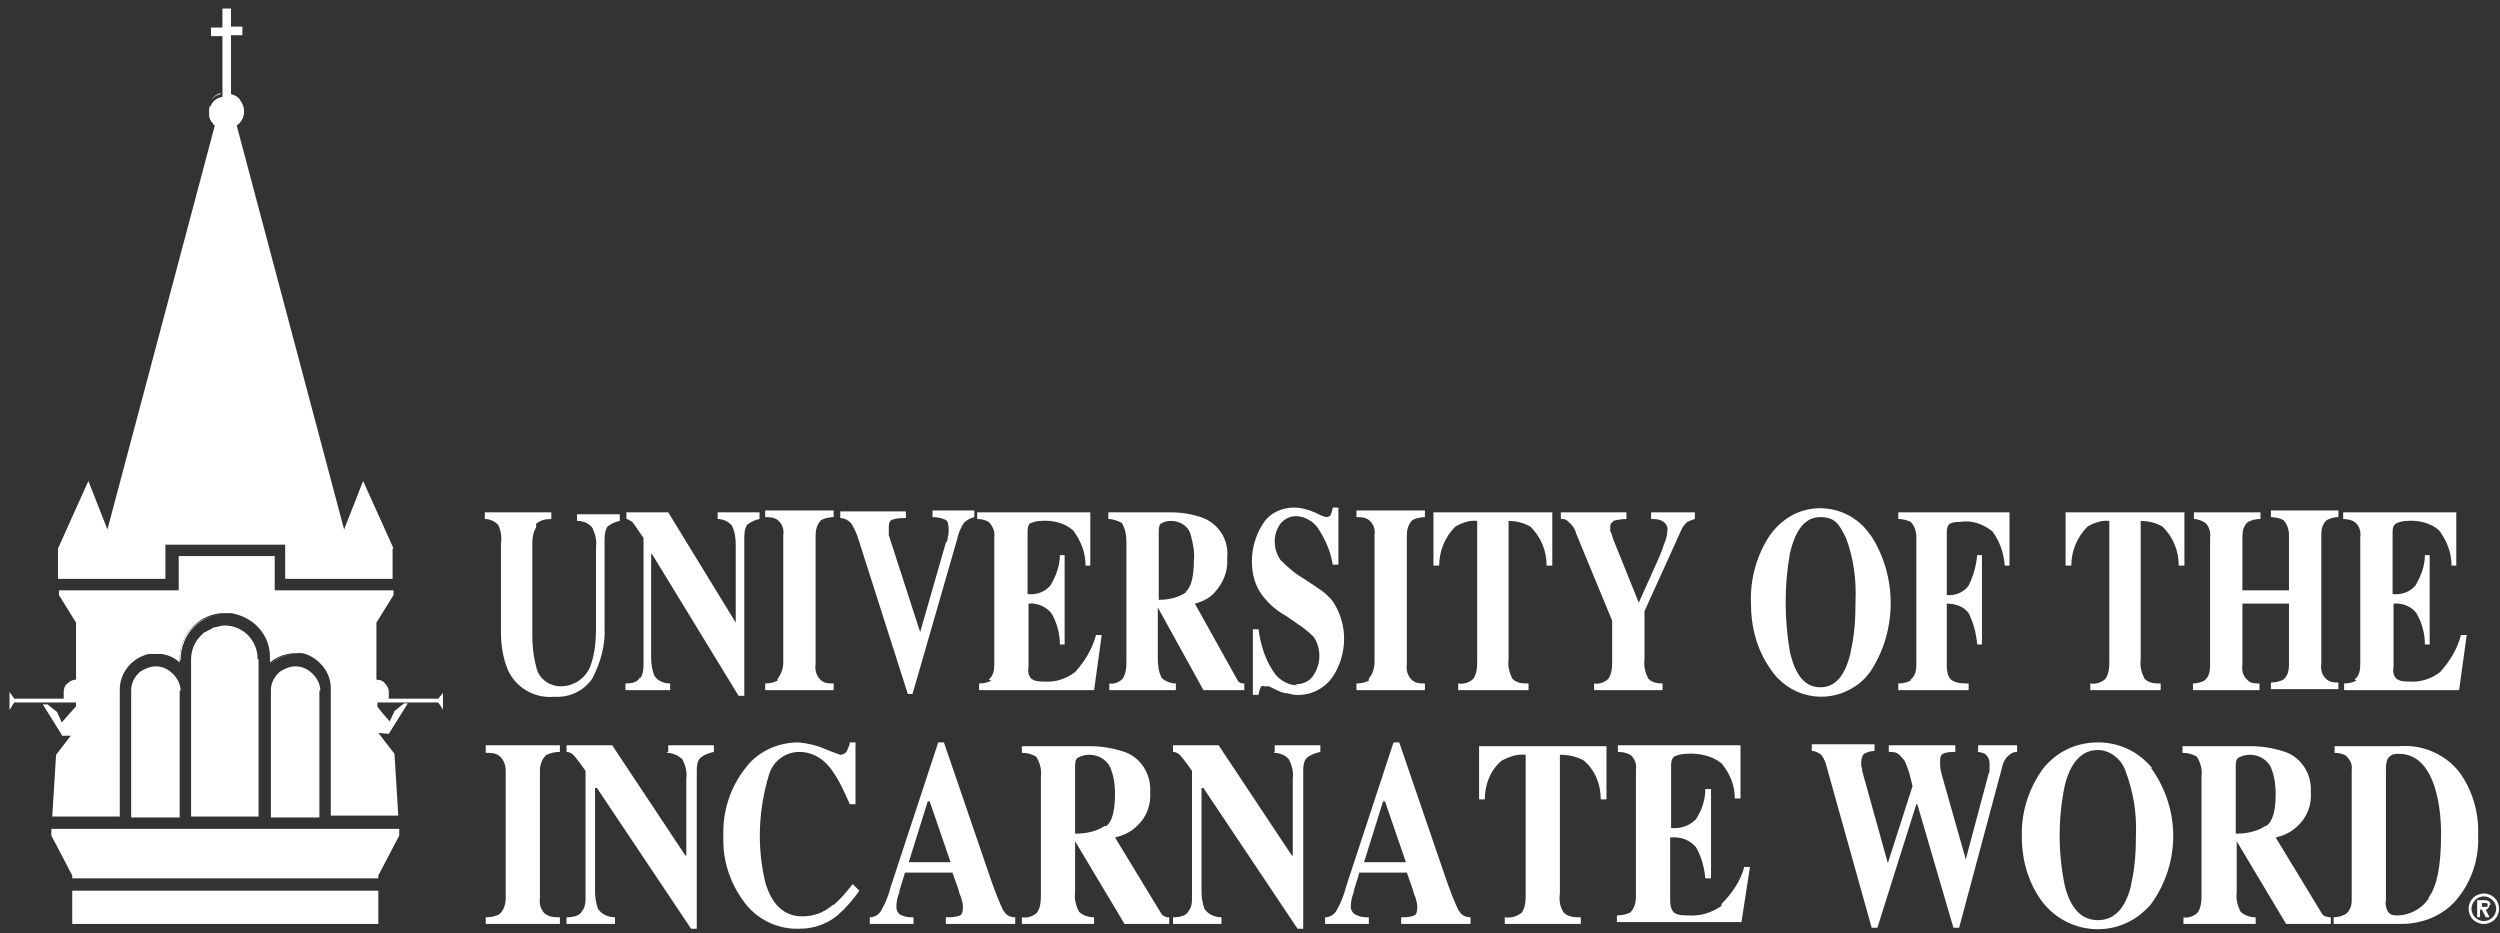 <svg xmlns="http://www.w3.org/2000/svg" id="Layer_2" data-name="Layer 2" viewBox="0 0 263 98.2"><rect x="0" y="0" width="263" height="98.2" fill="#333333" stroke="none"/><defs><style>      .cls-1 {        fill: #fff;        stroke-width: 0px;      }    </style></defs><g id="Layer_1-2" data-name="Layer 1-2"><g id="Group_119" data-name="Group 119"><g id="Group_78" data-name="Group 78"><path id="Path_478" data-name="Path 478" class="cls-1" d="M46.5,72.9v1.7h0c0,.1,0-1.8,0-1.8h0ZM39.6,73.9v.4c-.1,0,1.3,1.7,1.3,1.7h0s-1.4-1.7-1.4-1.7v-.4h6.4,0s-6.3,0-6.3,0ZM40.9,77.3h0s2-3.1,2-3.1h0s-2,3.1-2,3.1ZM5.4,87.2h36.6s-36.6,0-36.6,0h0ZM41.5,79.4l-1.7-2.2h0s1.7,2.2,1.7,2.2l.4,6.5h-7.1s7.1,0,7.1,0l-.4-6.5ZM39.5,65.6l1.8-2.9v-.5h0v.5l-1.8,2.9v6h0v-6ZM40.7,73.6v-.7c0-.3-.1-.7-.4-.9.2.2.4.5.4.9v.7h0ZM38.1,50.6h0s-2,5-2,5h0s2-5,2-5ZM33.6,85.9h0v-13.4c0-.7-.3-1.3-.8-1.8.5.5.8,1.1.8,1.8v13.4ZM31,68.8c-.9,0-1.9.4-2.5,1h0c.8-.7,1.9-1.1,3-1-.1,0-.3,0-.4,0ZM30,57.3h0v3.6h0v-3.6ZM28.8,58.6h0v3.6h0v-3.6ZM25.4,2.8h-1.2s1.2,0,1.2,0h0ZM19,69.4c0-2.6,2-4.8,4.7-4.8.2,0,.4,0,.5,0-.1,0-.3,0-.5,0-2.6,0-4.8,2-4.8,4.7v.6s0,0,0,0v-.4ZM23.2,9.9h0c-.5.1-1,.5-1.2.9,0,0,.1-.2.2-.3.2-.3.6-.6,1-.7ZM18.9,85.9h0v-13.4c0-.7-.3-1.3-.8-1.8.5.5.8,1.1.8,1.8v13.4ZM16.4,68.8c0,0-.1,0-.2,0,.2,0,.4,0,.5,0-.1,0-.2,0-.4,0ZM15.6,68.9s0,0,0,0c0,0,0,0,0,0ZM15.7,68.9c.2,0,.4,0,.6,0-.2,0-.4,0-.6,0ZM5.5,85.9h7.1v-13.4c0-1.8,1.3-3.3,3-3.7-.7.1-1.4.5-2,1.1-.7.7-1,1.6-1,2.6v13.4h-7.1ZM7.8,73.9H1.5l-.5.7h0s.5-.7.5-.7h6.3ZM7.6,77.2h-1.1c0,.1,0,.2,0,.2h1.1c0-.1,0-.2,0-.2ZM6.5,76h0s-.5-1.1-.5-1.1l-1-.8h0s1,.8,1,.8l.5,1.1ZM6.1,57.7h0v3.2h0v-3.2Z"></path></g><g id="Group_79" data-name="Group 79"><path class="cls-1" d="M41.3,57.7v3.2h-11.3v-3.6h-12.6v3.6H6.1v-3.2h0s3.2-7.1,3.2-7.1l2,5.1h0S22.6,13.2,22.6,13.2c0,0-.2-.1-.2-.2,0,0-.1-.2-.2-.2,0,0,0,0,0,0,0,0,0-.2-.1-.2,0,0,0-.2-.1-.3,0,0,0,0,0,0,0-.1,0-.3,0-.4s0-.2,0-.3c0-.2,0-.4.2-.5.2-.5.6-.8,1.2-.9V3.8h-1.2v-.9h1.2V.9h.9v1.9h1.2v.9h-1.2v6.2c.4.1.8.3,1,.7.6.8.5,2-.4,2.6l11.3,42.5h0s2-5.1,2-5.1h0s3.2,7.1,3.2,7.1Z"></path><rect class="cls-1" x="7.6" y="93.7" width="32.2" height="3.5"></rect><polygon class="cls-1" points="42 87.9 39.8 92.1 39.8 92.4 7.6 92.4 7.6 92.1 5.4 87.9 5.4 87.9 5.4 87.2 5.4 87.2 42 87.2 42 87.2 42 87.9"></polygon><path class="cls-1" d="M27.2,69.4v16.5h-7.1v-16.5c0-1,.4-1.9,1-2.5s.3-.3.5-.4c.3-.2.6-.3.9-.5.3,0,.7-.2,1.1-.2,2,0,3.5,1.6,3.5,3.5Z"></path><path class="cls-1" d="M18.9,72.6v13.4h-5.1v-13.4c0-.7.3-1.3.8-1.8.2-.2.4-.3.6-.4,0,0,.2,0,.2-.1.3-.1.6-.2,1-.2.7,0,1.3.3,1.8.8.5.5.8,1.1.8,1.8Z"></path><path class="cls-1" d="M33.6,72.6v13.4h-5.1v-13.4c0-.7.3-1.3.8-1.8.2-.2.4-.3.6-.4,0,0,.1,0,.2-.1.3-.1.6-.2,1-.2.7,0,1.3.3,1.8.8.5.5.8,1.1.8,1.8Z"></path><path class="cls-1" d="M46.6,72.8v1.9h0c0-.1-.5-.8-.5-.8h-6.4v.4c-.1,0,1.3,1.6,1.3,1.6h0c0,0,.5-1.1.5-1.1l1-.8h.4c0,0,0,0,0,0l-2,3.2h0s-1.1-.1-1.1-.1l1.7,2.2.4,6.5h-7.1v-13.4c0-1-.4-1.9-1.1-2.6-.6-.6-1.3-1-2-1.1-.1,0-.2,0-.3,0-1,0-2.1.2-3,1v-.6c0-2.1-1.4-3.8-3.3-4.4-.3-.1-.6-.2-1-.2-.2,0-.4,0-.5,0-2.6,0-4.7,2.2-4.7,4.8v.4s0,0,0,0c-.5-.5-1.2-.8-1.9-.9,0,0-.2,0-.3,0-.2,0-.4,0-.5,0-.2,0-.4,0-.6,0,0,0,0,0,0,0-1.7.4-3,1.9-3,3.7v13.4h-7.1s.4-6.5.4-6.5l1.7-2.2h0s-1.1.1-1.1.1h0s-2-3.2-2-3.2h.5c0,0,0,0,0,0l1,.8.5,1.1h0s1.5-1.7,1.5-1.7v-.4H1.5l-.5.8v-1.9l.5.7h0s5.2,0,5.2,0v-.7c0-.3.1-.7.4-.9.2-.2.5-.4.9-.4h0v-6l-1.8-2.9v-.5h12.6v-3.6h10.1v3.6h12.5v.5l-1.8,2.9v6c.3,0,.7.1.9.4.2.2.4.5.4.9v.7h0s5.2,0,5.2,0l.5-.6h0Z"></path></g><g id="Group_80" data-name="Group 80"><path id="Path_485" data-name="Path 485" class="cls-1" d="M56.4,55.1c.5-.4,1-.5,1.6-.5v-.7h-7v.7c.5,0,1,.2,1.4.6.3.6.4,1.3.3,2v9.3c0,1.3.2,2.7.7,3.9.8,1.9,2.8,3.1,4.9,2.9,1.6.1,3.1-.6,4-1.9.9-1.7,1.4-3.6,1.3-5.4v-8.9c0-.6,0-1.2.3-1.7.4-.3.8-.5,1.3-.6v-.7h-4.5v.7c.6,0,1.2.2,1.6.7.3.6.5,1.3.4,2.1v8.5c0,1.2-.1,2.5-.5,3.7-.4,1.4-1.7,2.4-3.2,2.4-1.3,0-2.4-.9-2.6-2.1-.3-1.1-.4-2.2-.4-3.3v-9.3c0-.7,0-1.4.4-2h0Z"></path><path id="Path_486" data-name="Path 486" class="cls-1" d="M67.3,71.3c-.2.4-.7.6-1.5.6v.7h4.7v-.7c-.7,0-1.4-.3-1.7-.9-.2-.6-.3-1.2-.3-1.8v-10.9h.1l9.1,14.9h.6v-16.4c0-.6,0-1.1.3-1.6.4-.3.8-.5,1.3-.6v-.7h-4.4v.7c.6,0,1.2.3,1.5.7.3.6.4,1.3.4,2v8.2h0l-7.1-11.6h-4.4v.7c.2,0,.4.2.6.3.2.2.5.7,1.2,1.7v13.1c0,.6,0,1.1-.3,1.6h0Z"></path><path id="Path_487" data-name="Path 487" class="cls-1" d="M81.8,71.6c-.4.2-.8.3-1.3.3v.7h7.2v-.7c-.5,0-1,0-1.4-.4-.4-.4-.6-1-.5-1.6v-13.5c0-.6.1-1.2.6-1.7.4-.2.9-.3,1.3-.3v-.7h-7.2v.7c.4,0,.9,0,1.3.3.5.4.7,1,.6,1.6v13.4c0,.6-.2,1.2-.6,1.7h0Z"></path><path id="Path_488" data-name="Path 488" class="cls-1" d="M95.3,54.5v-.7h-6.9v.7c.4,0,.8.2,1.1.5.3.4.5.9.7,1.4l5.3,16.6h.5l4.7-16.3c.1-.6.4-1.2.7-1.7.3-.3.7-.5,1.1-.6v-.7h-4.4v.7c.5,0,1,.1,1.4.3.2.1.3.5.3,1,0,.3,0,.6-.1.8,0,.2,0,.4-.2.6l-2.7,9.4-3.3-10.2c0-.1,0-.3,0-.4s0-.3,0-.4c0-.5.1-.7.3-.8.5-.2,1-.2,1.4-.2h0Z"></path><path id="Path_489" data-name="Path 489" class="cls-1" d="M104.3,71.6c-.4.2-.8.3-1.3.3v.7h12.1l.8-5.8h-.6c-.4,1.5-1.2,2.8-2.2,3.9-.9.7-2.1,1.1-3.2,1-.5,0-1,0-1.4-.3-.3-.3-.4-.8-.3-1.2v-6.7c.9-.1,1.8.3,2.4,1,.6,1,.9,2.2.9,3.3h.5v-9.4h-.5c0,1.1-.4,2.2-1,3.2-.6.7-1.5,1-2.4.9v-6.4c0-.4,0-.7.2-1,.4-.2.8-.3,1.2-.3,1.2-.1,2.5.2,3.4,1,.8,1.1,1.3,2.3,1.3,3.7h.5v-5.6h-11.9v.7c.4,0,.9.1,1.2.3.4.4.7,1,.6,1.6v13.4c0,.6-.1,1.2-.6,1.6h0Z"></path><path id="Path_490" data-name="Path 490" class="cls-1" d="M130.5,71.8c-.2,0-.3-.2-.4-.4l-4.4-7.9c.8-.2,1.6-.6,2.1-1.2.9-1,1.4-2.2,1.3-3.6.2-1.8-.8-3.5-2.5-4.2-1.1-.4-2.2-.6-3.4-.6h-6.6v.7c.5,0,1,.2,1.4.4.4.6.5,1.4.5,2.1v12.3c0,.7,0,1.4-.4,2h0c-.4.4-.9.6-1.4.5v.7h7v-.7c-.5,0-1.1-.2-1.5-.6-.3-.6-.4-1.3-.4-2v-5.4h0l4.8,8.7h4.3v-.7c-.2,0-.3,0-.5-.1ZM124.8,62.3c-.9.6-1.9.8-2.9.8v-7.1h0c0-.3,0-.7.2-.9.3-.2.7-.3,1.1-.3,1,0,1.9.6,2.1,1.6.2.8.4,1.7.3,2.5,0,1.8-.3,2.9-.9,3.4Z"></path><path id="Path_491" data-name="Path 491" class="cls-1" d="M136.5,72.1c-1,0-2-.6-2.5-1.4-.9-1.3-1.4-2.9-1.6-4.5h-.6v6.9h.6c0-.2.1-.5.2-.7,0-.2.2-.3.4-.2,0,0,.1,0,.2,0,0,0,.2,0,.3,0l.4.2c.4.2.8.4,1.2.5.4,0,.8.2,1.2.2,1.5.1,3-.6,3.9-1.9.8-1.2,1.2-2.6,1.2-4,0-1.4-.4-2.7-1.1-3.8-.4-.6-1-1.1-1.6-1.5l-1.5-1c-.9-.5-1.7-1.2-2.5-2-.8-1.2-.8-2.7,0-3.8.4-.5,1-.8,1.6-.8,1,0,2,.6,2.5,1.5.7,1.1,1.2,2.3,1.4,3.6h.6v-6h-.6c0,.2-.1.5-.2.7,0,.2-.3.3-.5.3-.4-.1-.8-.3-1.2-.5-.7-.3-1.4-.5-2.2-.5-1.3,0-2.6.6-3.3,1.8-.7,1.1-1.1,2.5-1.1,3.8,0,1.1.2,2.2.8,3.2.7,1.1,1.7,2,2.8,2.6l1.3.9c.6.4,1.1.8,1.6,1.3.4.6.6,1.3.6,2,0,.7-.2,1.4-.6,2-.4.7-1.2,1-2,1h0Z"></path><path id="Path_492" data-name="Path 492" class="cls-1" d="M144,71.6c-.4.2-.8.3-1.3.3v.7h7.2v-.7c-.5,0-1,0-1.4-.4-.4-.4-.6-1-.5-1.6v-13.5c0-.6.1-1.2.6-1.7.4-.2.9-.3,1.3-.3v-.7h-7.2v.7c.4,0,.9,0,1.3.3.5.4.7,1,.6,1.6v13.4c0,.6-.2,1.2-.6,1.7h0Z"></path><path id="Path_493" data-name="Path 493" class="cls-1" d="M161,55.4c1.1,1.1,1.7,2.5,1.7,4.1h.6v-5.6h-12.5v5.6s.6,0,.6,0c0-1.5.6-3,1.7-4.1.7-.4,1.5-.7,2.3-.6v14.6c0,.7,0,1.4-.4,2-.4.4-1,.6-1.6.5v.7h7.4v-.7c-.6,0-1.2,0-1.7-.5-.3-.6-.5-1.3-.4-2v-14.6c.8,0,1.6.2,2.3.6Z"></path><path id="Path_494" data-name="Path 494" class="cls-1" d="M169.7,54.8c.4-.1.9-.2,1.4-.2v-.7h-6.9v.7c.3,0,.5,0,.7.2.4.3.8.8.9,1.3l3.8,9.2v4.1c0,.7,0,1.4-.4,2-.4.4-1,.6-1.5.5v.7h7.2v-.7c-.6,0-1.1-.1-1.5-.5-.3-.6-.5-1.3-.4-2v-5.1l3.9-8.6c.1-.3.4-.6.6-.8.2-.1.5-.2.8-.3v-.7h-4.6v.7c.4,0,.9,0,1.3.3.3.2.5.6.4,1,0,.5-.2,1-.4,1.5-.1.4-.3.8-.4,1.1l-2.2,4.9h0l-2.7-6.7c-.1-.4-.2-.7-.3-.8,0-.1,0-.3,0-.4,0-.2,0-.5.3-.6h0Z"></path><path id="Path_495" data-name="Path 495" class="cls-1" d="M196.7,56.2c-2-2.9-6-3.6-8.8-1.6-.7.5-1.2,1-1.7,1.7-1.4,2.1-2.1,4.6-2,7.2,0,2.4.6,4.8,2,6.8,1.9,3,5.8,3.9,8.8,2,.7-.4,1.3-1,1.8-1.7,2.8-4.3,2.8-10,0-14.3ZM194.7,68.6c-.6,2.5-1.6,3.7-3.2,3.7s-2.6-1.2-3.2-3.7h0c-.6-3.5-.6-7,0-10.4.6-2.5,1.6-3.8,3.2-3.8s2,.8,2.7,2.2c.8,2.1,1.1,4.4,1,6.7,0,1.8-.1,3.5-.5,5.2Z"></path><path id="Path_496" data-name="Path 496" class="cls-1" d="M201,71.6c-.4.2-.8.3-1.3.3v.7h7.4v-.7c-.6,0-1.2,0-1.7-.3-.4-.2-.6-.8-.6-1.6v-6.5c.9,0,1.8.3,2.3,1,.5,1,.8,2.1.9,3.3h.5v-9.4h-.5c-.1,1.1-.4,2.2-.9,3.2-.5.7-1.4,1.1-2.3,1v-6.4c0-.4,0-.7.2-1,.2-.2.6-.3,1.2-.3,1.2-.2,2.4.2,3.4,1,.8,1.1,1.2,2.3,1.3,3.6h.5v-5.6h-11.7v.7c.4,0,.9.1,1.3.3.4.4.6,1,.6,1.6v13.4c0,.6-.1,1.2-.6,1.6h0Z"></path><path id="Path_497" data-name="Path 497" class="cls-1" d="M229.8,53.9h-12.5v5.6s.6,0,.6,0c0-1.5.6-3,1.7-4.1.7-.4,1.5-.7,2.3-.6v14.6c0,.7,0,1.4-.4,2-.4.4-1,.6-1.6.5v.7h7.4v-.7c-.6,0-1.2,0-1.7-.5-.3-.6-.5-1.3-.4-2v-14.6c.8,0,1.6.2,2.3.6,1.1,1.1,1.7,2.5,1.7,4.1h.6v-5.6h0Z"></path><path id="Path_498" data-name="Path 498" class="cls-1" d="M235.9,62.3v-5.8c0-.6.1-1.2.6-1.6.4-.2.8-.3,1.3-.3v-.7h-7v.7c.4,0,.9.2,1.2.4.4.4.6,1,.5,1.6v13.4c0,.6-.1,1.2-.6,1.6-.4.2-.8.3-1.2.3v.7h7v-.7c-.4,0-.9,0-1.2-.3-.5-.4-.7-1-.6-1.7v-6.4h4.9v6.4c0,.6-.1,1.2-.6,1.6-.4.2-.8.3-1.3.3v.7h7.1v-.7c-.4,0-.8,0-1.2-.3-.5-.4-.7-1-.6-1.7v-13.5c0-.6.1-1.2.6-1.6.4-.2.8-.3,1.2-.3v-.7h-7.1v.7c.4,0,.9.1,1.3.3.4.4.6,1,.6,1.6v5.8h-4.9,0Z"></path><path id="Path_499" data-name="Path 499" class="cls-1" d="M247.9,71.6c-.4.2-.8.3-1.3.3v.7h12.1l.8-5.8h-.6c-.4,1.5-1.2,2.8-2.2,3.9-.9.7-2.1,1.1-3.2,1-.5,0-1,0-1.4-.3-.3-.3-.4-.8-.3-1.2v-6.7c.9-.1,1.9.3,2.4,1,.6,1,.9,2.2.9,3.3h.5v-9.4h-.5c0,1.1-.4,2.2-1,3.2-.6.7-1.5,1-2.4.9v-6.4c0-.4,0-.7.3-1,.4-.2.8-.3,1.2-.3,1.2-.1,2.5.2,3.4,1,.8,1.1,1.3,2.3,1.3,3.7h.5v-5.6h-11.9v.7c.4,0,.9.1,1.2.3.5.4.7,1,.6,1.6v13.4c0,.6-.1,1.2-.6,1.6h0Z"></path><path id="Path_500" data-name="Path 500" class="cls-1" d="M51.1,79.2c.5,0,1,0,1.4.3.5.4.7,1,.7,1.6v13.4c0,.6-.2,1.3-.7,1.7-.4.2-.9.3-1.4.3v.7h7.8v-.7c-.5,0-1.1,0-1.6-.4-.4-.4-.6-1-.5-1.6v-13.4c0-.6.2-1.3.7-1.7.5-.2.9-.3,1.4-.3v-.7h-7.8s0,.7,0,.7Z"></path><path id="Path_501" data-name="Path 501" class="cls-1" d="M70.1,79.2c.6,0,1.2.2,1.7.7.3.6.5,1.3.4,2v8.1h-.1l-7.7-11.6h-4.8v.7c.2,0,.5.1.7.3.2.2.6.7,1.3,1.7v13.2c0,.6,0,1.1-.4,1.6-.2.4-.8.6-1.6.6v.7h5.1v-.7c-.7,0-1.4-.3-1.8-.9-.2-.6-.3-1.2-.3-1.8v-10.9h.2l9.9,14.8h.6v-16.4c0-.6,0-1.2.4-1.6.4-.3.9-.5,1.4-.6v-.7h-4.8v.7h0Z"></path><path id="Path_502" data-name="Path 502" class="cls-1" d="M87.6,95.2c-.9.8-2,1.2-3.2,1.2-1.9,0-3.2-1.2-3.9-3.6-.9-3.8-.7-7.7.4-11.3.4-1.4,1.7-2.4,3.2-2.4,1.5,0,2.8.9,3.6,2.2.7,1,1.2,2.2,1.7,3.3h.6v-6.5h-.6c0,.3-.2.6-.3.9-.1.2-.4.4-.7.4-.6-.2-1.1-.4-1.6-.6-.9-.4-1.8-.6-2.8-.7-2.1,0-4.2.9-5.5,2.6-1.7,2.1-2.5,4.7-2.4,7.3-.1,2.7.8,5.2,2.5,7.3,1.4,1.6,3.4,2.5,5.6,2.4,1.4,0,2.8-.5,3.9-1.4.9-.8,1.7-1.7,2.3-2.6l-.7-.7c-.6.8-1.3,1.6-2,2.2h0Z"></path><path id="Path_503" data-name="Path 503" class="cls-1" d="M105.6,95.9h0c-.5-1-.9-2.1-1.3-3.2l-5-14.6h-.6l-5,15.2c-.2.8-.5,1.6-.9,2.3-.2.5-.7.9-1.3.9v.7h4.6v-.7c-.4,0-.8,0-1.2-.2-.4-.1-.6-.5-.6-.9,0-.5.1-1,.3-1.5,0-.3.3-1,.6-2.1h5l.6,1.7c.1.4.2.7.3.9.1.3.2.7.2,1,0,.5-.1.8-.3.9-.5.2-1,.2-1.5.2v.7h7.3v-.7c-.5,0-1-.2-1.2-.7ZM95.6,90.7l2-6.4h.2l2.2,6.4h-4.4Z"></path><path id="Path_504" data-name="Path 504" class="cls-1" d="M122.5,96.4c-.2-.1-.3-.2-.4-.4l-4.8-7.9c.9-.2,1.7-.6,2.3-1.2,1-.9,1.5-2.2,1.4-3.6.1-1.9-1-3.6-2.7-4.2-1.2-.4-2.4-.6-3.6-.6h-7.2v.7c.5,0,1,.1,1.5.4.4.6.6,1.4.5,2.1v12.3c0,.7,0,1.4-.4,2-.4.4-1,.6-1.6.5v.7h7.6v-.7c-.6,0-1.2-.2-1.6-.6-.3-.6-.5-1.3-.4-2v-5.4h0l5.2,8.7h4.7v-.7c-.2,0-.3,0-.5-.1ZM116.2,86.9c-.9.6-2,.8-3.1.8v-7.1c0-.3,0-.7.3-.9.4-.2.8-.3,1.2-.3,1,0,2,.6,2.3,1.6.3.8.4,1.7.4,2.5,0,1.8-.3,2.9-.9,3.4Z"></path><path id="Path_505" data-name="Path 505" class="cls-1" d="M134,79.2c.6,0,1.2.2,1.6.7.3.6.5,1.3.4,2v8.1h-.1l-7.7-11.6h-4.8v.7c.2,0,.5.1.7.3.2.2.6.7,1.3,1.7v13.2c0,.6,0,1.1-.4,1.6-.2.4-.8.6-1.6.6v.7h5.1v-.7c-.7,0-1.4-.3-1.8-.9-.2-.6-.3-1.2-.3-1.8v-10.9h.2l9.9,14.8h.6v-16.4c0-.6,0-1.2.4-1.6.4-.3.9-.5,1.4-.6v-.7h-4.8v.7h0Z"></path><path id="Path_506" data-name="Path 506" class="cls-1" d="M153.5,95.9h0c-.5-1-.9-2.1-1.3-3.2l-5-14.6h-.6l-5,15.2c-.2.8-.5,1.6-.9,2.3-.2.5-.7.9-1.3.9v.7h4.6v-.7c-.4,0-.8,0-1.2-.2-.4-.1-.7-.5-.7-.9,0-.5.1-1,.3-1.5,0-.3.3-1,.6-2.1h5l.6,1.7c.1.4.2.7.3.9.1.3.2.7.2,1,0,.5-.1.8-.3.9-.5.2-1,.2-1.4.2v.7h7.3v-.7c-.5,0-1-.2-1.2-.7ZM143.5,90.7l2-6.4h.2l2.2,6.4h-4.4Z"></path><path id="Path_507" data-name="Path 507" class="cls-1" d="M155.6,78.5v5.6s.6,0,.6,0c0-1.6.6-3.1,1.8-4.1.8-.4,1.6-.7,2.5-.6v14.6c0,.7,0,1.4-.4,2-.5.4-1.1.6-1.8.5v.7h8v-.7c-.6,0-1.3,0-1.8-.5-.4-.6-.5-1.3-.4-2v-14.6c.9,0,1.8.2,2.5.6,1.2,1,1.8,2.5,1.8,4.1h.6v-5.6h-13.5Z"></path><path id="Path_508" data-name="Path 508" class="cls-1" d="M181.1,95.3c-1,.7-2.2,1.1-3.5,1-.5,0-1.1,0-1.5-.3-.3-.3-.4-.8-.4-1.2v-6.7c1-.1,2,.2,2.7,1,.6,1,.9,2.2,1,3.3h.6v-9.4h-.6c0,1.2-.4,2.3-1,3.2-.7.7-1.6,1-2.6.9v-6.4c0-.4,0-.8.3-1.1.4-.2.9-.3,1.3-.3,1.3-.1,2.7.2,3.7,1,.9,1.1,1.4,2.3,1.4,3.7h.6v-5.6h-12.9v.7c.5,0,.9.1,1.3.3.5.4.7,1,.6,1.6v13.4c0,.6-.2,1.2-.6,1.6-.4.2-.9.3-1.4.3v.7h13.1l.9-5.8h-.6c-.4,1.5-1.3,2.8-2.4,3.9h0Z"></path><path id="Path_509" data-name="Path 509" class="cls-1" d="M207.7,79.1c.4,0,.7,0,1.1.2.3.2.5.6.5,1,0,.2,0,.4,0,.6,0,.2,0,.4-.1.5l-2.4,9-2.5-8.8c-.1-.4-.2-.8-.2-1.1,0-.2,0-.3,0-.5,0-.4.1-.6.3-.7.4-.2.9-.2,1.3-.2v-.7h-7v.7c.4,0,.8,0,1.1.3.2.2.4.4.6.7.2.5.4,1,.5,1.4.1.4.2.8.3,1.2l-2.6,8.1h0l-2.7-9.7c0-.2,0-.3-.1-.5,0-.1,0-.3,0-.4,0-.4.1-.7.3-.9.4-.2.7-.3,1.1-.3v-.7h-6.6v.7c.4,0,.7.2,1,.4.3.4.5.9.6,1.4l4.7,16.8h.6l4.1-13h.1l3.8,13h.6l4.5-16.8c.1-.6.4-1.1.8-1.4.2-.2.5-.3.8-.3v-.7h-4.1v.7h0Z"></path><path id="Path_510" data-name="Path 510" class="cls-1" d="M226.4,80.8c-1.4-1.7-3.4-2.7-5.7-2.7h0c-2.3,0-4.4,1-5.8,2.8-1.5,2.1-2.3,4.6-2.2,7.2,0,2.4.7,4.8,2.1,6.7,2.4,3.2,6.9,3.9,10.1,1.6.5-.4,1-.8,1.4-1.3,3.1-4.3,3.1-10,0-14.3ZM224.2,93.1h0c-.6,2.5-1.8,3.7-3.5,3.7s-2.9-1.2-3.5-3.7c-.7-3.4-.7-7,0-10.4.6-2.5,1.8-3.8,3.5-3.8,1.3,0,2.5,1,2.9,2.2.8,2.1,1.2,4.4,1.1,6.7,0,1.8-.1,3.5-.5,5.2Z"></path><path id="Path_511" data-name="Path 511" class="cls-1" d="M244.6,96.4c-.2-.1-.3-.2-.4-.4h0s-4.8-7.9-4.8-7.9c.9-.2,1.7-.6,2.3-1.2,1-.9,1.5-2.2,1.4-3.6.1-1.9-1-3.6-2.7-4.2-1.2-.4-2.4-.6-3.6-.6h-7.2v.7c.5,0,1,.1,1.5.4.4.6.6,1.4.5,2.1v12.3c0,.7,0,1.4-.4,2-.4.4-1,.6-1.5.5v.7h7.6v-.7c-.6,0-1.2-.2-1.6-.6-.3-.6-.5-1.3-.4-2v-5.4h0l5.2,8.7h4.7v-.7c-.2,0-.3,0-.5-.1ZM238.3,86.9c-.9.6-2,.8-3.1.8v-7.1c0-.3,0-.7.3-.9.4-.2.8-.3,1.2-.3,1,0,2,.6,2.3,1.6.3.8.4,1.7.4,2.5,0,1.8-.3,2.9-1,3.4Z"></path><path id="Path_512" data-name="Path 512" class="cls-1" d="M258.7,81.2h0c-1.5-1.9-3.9-2.9-6.3-2.7h-6.8v.7c.4,0,.9.1,1.2.3.4.4.7.9.6,1.5v13.7c0,.6-.2,1.2-.7,1.5-.4.2-.8.3-1.2.3v.7h7.1c2.4,0,4.7-1,6.1-2.9,1.4-1.8,2.1-4.1,2-6.4.1-2.4-.6-4.8-2-6.7ZM255.5,94.5h0c-.7,1.1-2,1.8-3.3,1.8-.4,0-.7,0-1-.4-.2-.4-.3-.8-.2-1.2v-13.7c0-.4,0-.8.2-1.2.2-.3.5-.5,1.1-.5,1.8,0,3,1.1,3.8,3.4.5,1.6.7,3.3.7,5,0,3.3-.4,5.5-1.3,6.7Z"></path><path id="Path_513" data-name="Path 513" class="cls-1" d="M262,95.2h0c0-.3-.2-.5-.6-.5h-.8v1.8h.3v-.8h.2l.4.8h.4l-.4-.8c.2,0,.4-.3.4-.5ZM261.5,95.4h0s-.4,0-.4,0v-.4h.4c.1,0,.2,0,.2.2s0,.2-.2.2Z"></path><path id="Path_514" data-name="Path 514" class="cls-1" d="M261.3,94c-.9,0-1.6.7-1.6,1.6s.7,1.6,1.6,1.6,1.6-.7,1.6-1.6-.7-1.6-1.6-1.6ZM261.3,96.9h0c-.7,0-1.3-.6-1.3-1.3s.6-1.3,1.3-1.3,1.3.6,1.3,1.3-.6,1.3-1.3,1.3Z"></path></g></g></g></svg>